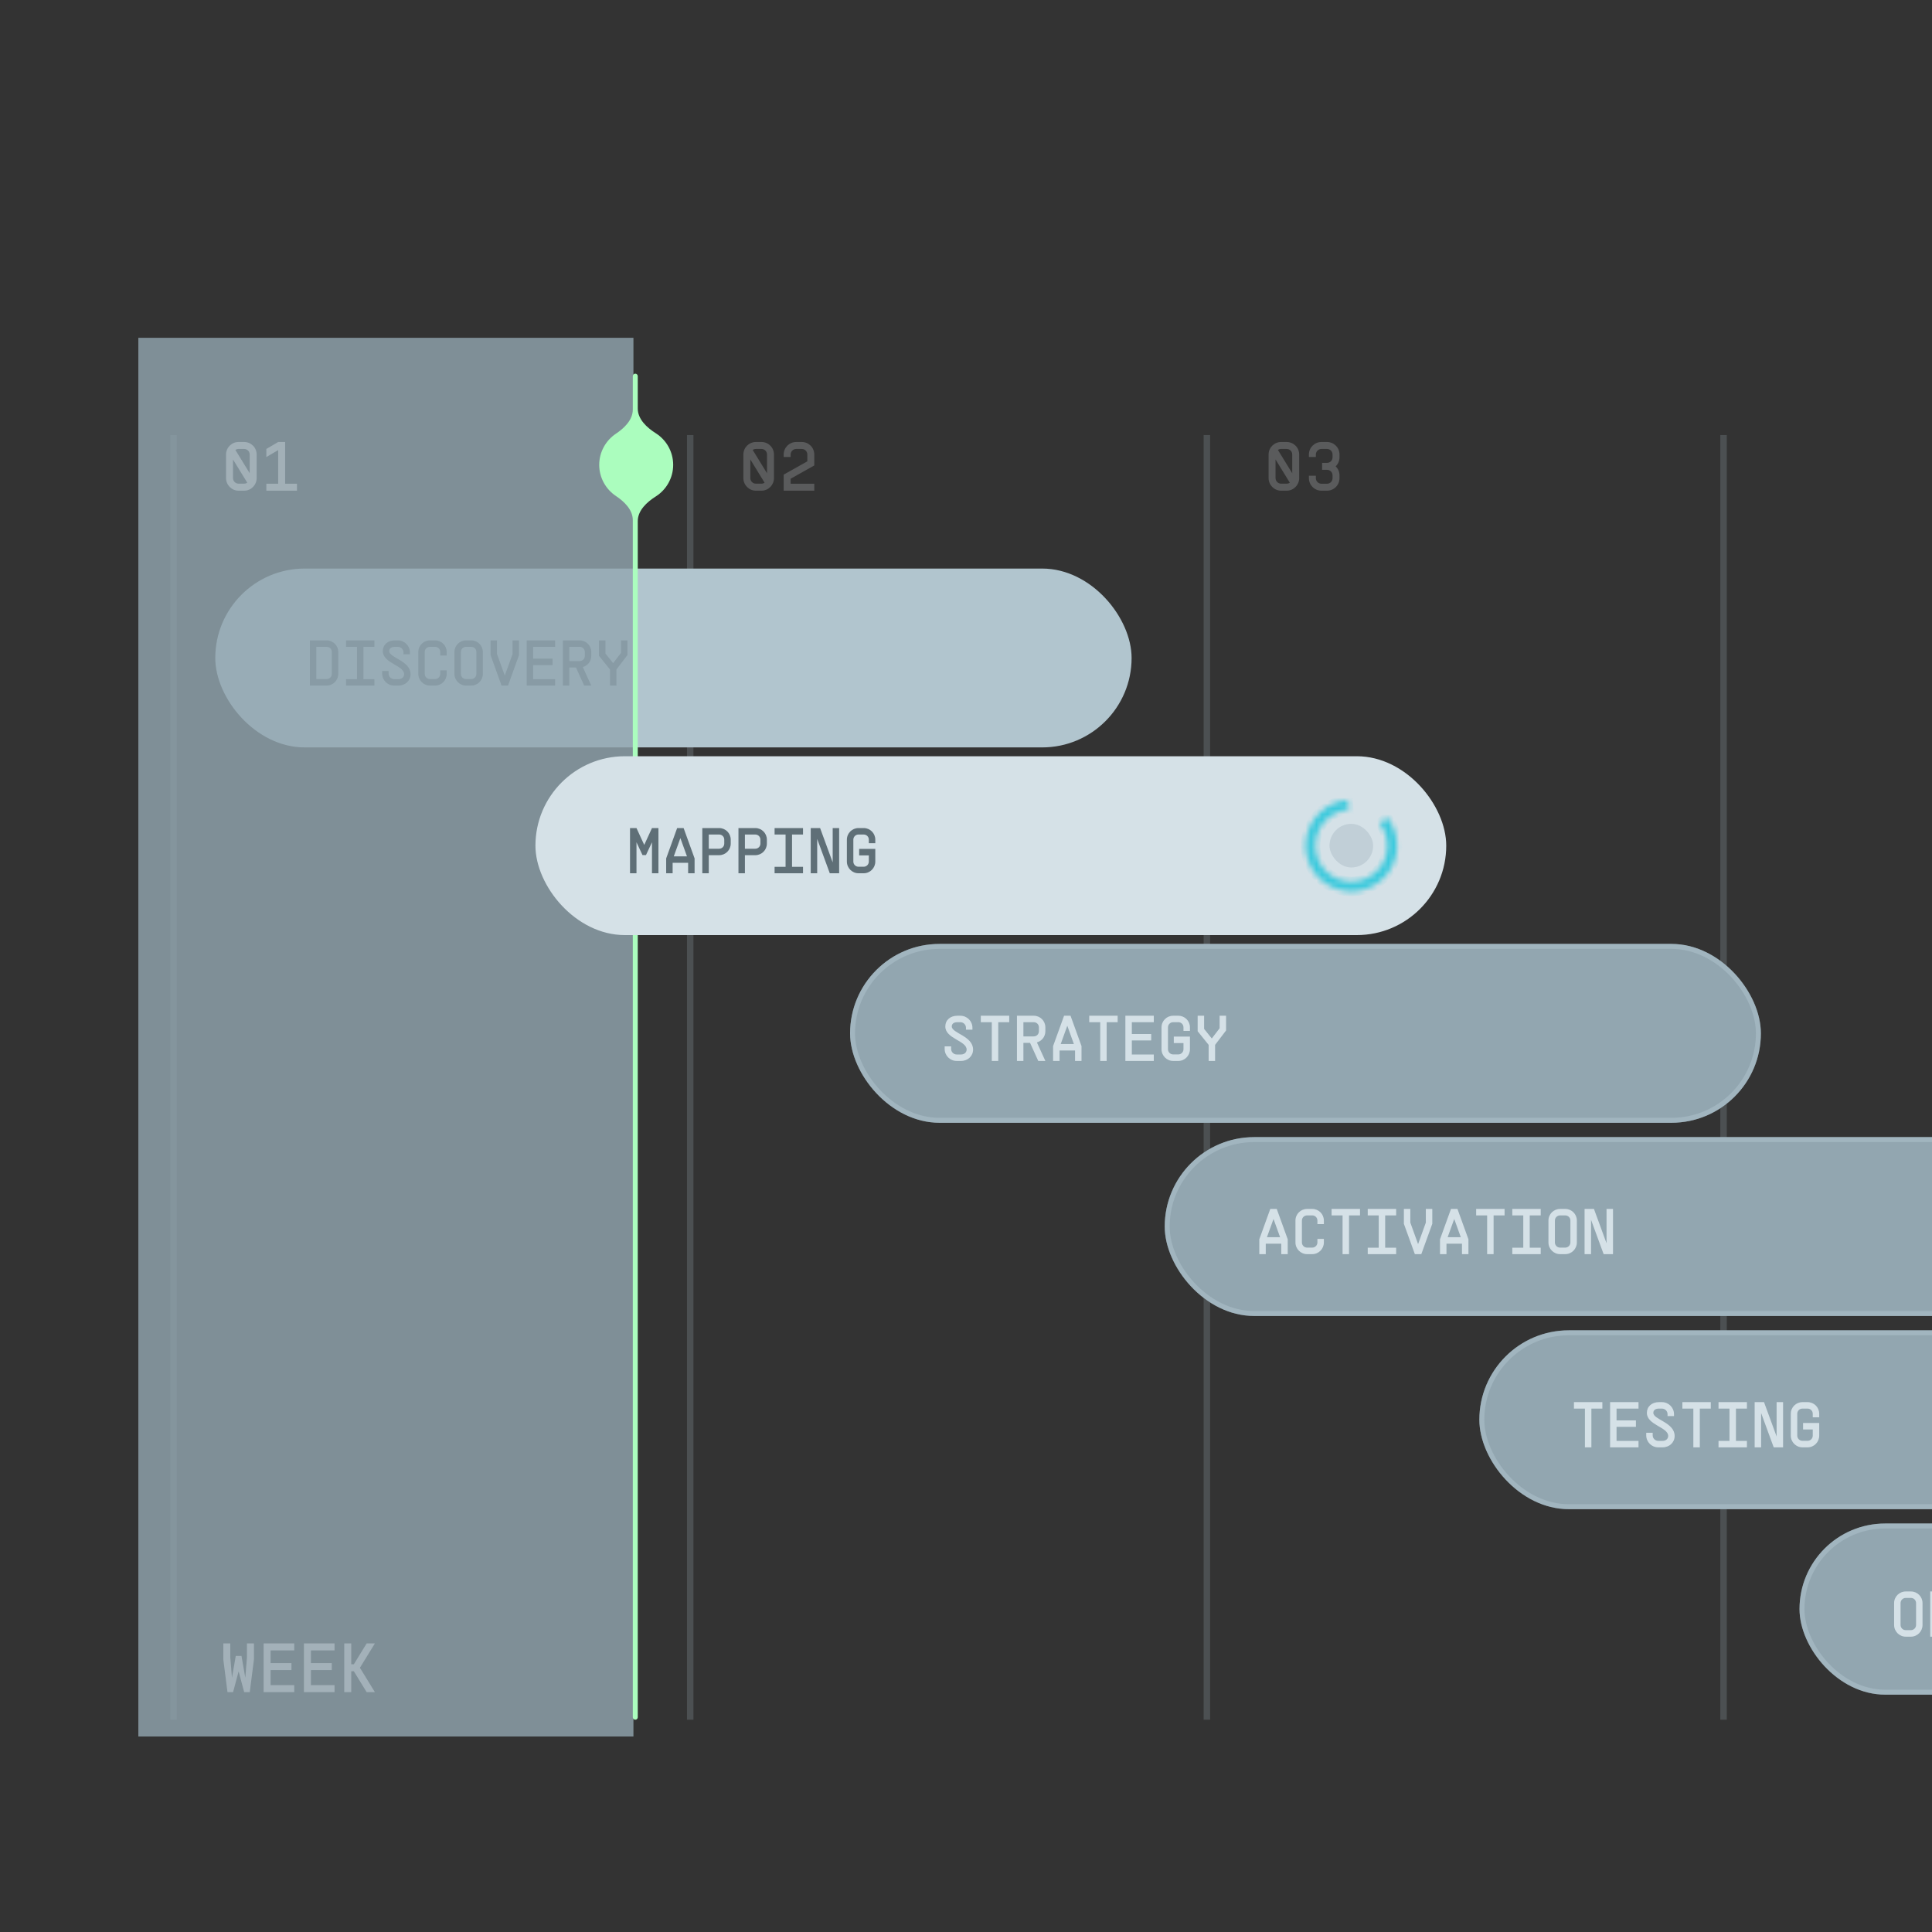 <svg width="350" height="350" viewBox="0 0 350 350" fill="none" xmlns="http://www.w3.org/2000/svg">
<rect x="0" y="0" width="350" height="350" fill="#333333" stroke="none"/>
<g clip-path="url(#clip0_6536_29207)">
<g opacity="0.2">
<path d="M31.438 78.813V311.542" stroke="#B1C5CE" stroke-width="1.17"/>
<path d="M125.037 78.813V311.542" stroke="#B1C5CE" stroke-width="1.17"/>
<path d="M218.637 78.813V311.542" stroke="#B1C5CE" stroke-width="1.17"/>
<path d="M312.238 78.813V311.542" stroke="#B1C5CE" stroke-width="1.17"/>
</g>
<rect x="39" y="103" width="166" height="32.4" rx="16.2" fill="#B1C5CE"/>
<path d="M59.177 116.01C60.336 116.01 61.283 116.946 61.283 118.116V122.082C61.283 123.241 60.336 124.2 59.177 124.2H56.135V116.01H59.177ZM57.305 123.018H59.177C59.692 123.018 60.113 122.597 60.113 122.082V118.116C60.113 117.601 59.704 117.18 59.177 117.18H57.305V123.018ZM62.683 116.01H67.831V117.18H65.842V123.03H67.831V124.2H62.683V123.03H64.672V117.18H62.683V116.01ZM69.23 121.556H70.4V122.024C70.4 122.574 70.856 123.03 71.406 123.03H72.19C72.787 123.03 73.208 122.656 73.208 122.141C73.208 120.526 69.347 120.175 69.347 117.952C69.347 116.806 70.248 116.01 71.523 116.01H72.073C73.278 116.01 74.261 116.981 74.261 118.186V118.537H73.091V118.186C73.091 117.625 72.635 117.18 72.073 117.18H71.523C70.891 117.18 70.517 117.472 70.517 117.952C70.517 119.192 74.378 119.672 74.378 122.141C74.378 123.311 73.43 124.2 72.19 124.2H71.406C70.201 124.2 69.23 123.229 69.23 122.024V121.556ZM79.755 118.116C79.755 117.589 79.346 117.18 78.82 117.18H77.883C77.357 117.18 76.948 117.601 76.948 118.116V122.082C76.948 122.597 77.369 123.018 77.883 123.018H78.82C79.334 123.018 79.755 122.597 79.755 122.082V121.439H80.925V122.082C80.925 123.241 79.99 124.2 78.82 124.2H77.883C76.725 124.2 75.778 123.241 75.778 122.082V118.116C75.778 116.946 76.725 116.01 77.883 116.01H78.82C79.99 116.01 80.925 116.946 80.925 118.116V118.759H79.755V118.116ZM85.367 123.018C85.882 123.018 86.303 122.597 86.303 122.082V118.116C86.303 117.589 85.893 117.18 85.367 117.18H84.431C83.904 117.18 83.495 117.601 83.495 118.116V122.082C83.495 122.597 83.916 123.018 84.431 123.018H85.367ZM82.325 122.082V118.116C82.325 116.946 83.273 116.01 84.431 116.01H85.367C86.537 116.01 87.473 116.946 87.473 118.116V122.082C87.473 123.241 86.537 124.2 85.367 124.2H84.431C83.273 124.2 82.325 123.241 82.325 122.082ZM92.85 116.01H94.02V118.701L92.031 124.2H90.861L88.872 118.701V116.01H90.042V118.49L91.435 122.351H91.458L92.85 118.49V116.01ZM100.568 116.01V117.18H96.59V119.321H100.1V120.491H96.59V123.03H100.568V124.2H95.42V116.01H100.568ZM107.115 124.2H105.828L104.342 120.924H103.137V124.2H101.967V116.01H105.009C106.179 116.01 107.115 116.946 107.115 118.116V118.818C107.115 119.789 106.472 120.596 105.583 120.842L107.115 124.2ZM103.137 119.754H105.009C105.536 119.754 105.945 119.344 105.945 118.818V118.116C105.945 117.589 105.536 117.18 105.009 117.18H103.137V119.754ZM110.504 124.2V121.287L108.515 118.818V116.01H109.685V118.397L111.065 120.117H111.089L112.493 118.28V116.01H113.663V118.678L111.674 121.287V124.2H110.504Z" fill="#5F6F77"/>
<g opacity="0.34">
<path d="M44.227 87.621C44.442 87.621 44.631 87.558 44.794 87.444L42.211 83.236V86.612C42.211 87.167 42.665 87.621 43.219 87.621H44.227ZM40.951 86.612V82.341C40.951 81.081 41.972 80.073 43.219 80.073H44.227C45.487 80.073 46.495 81.081 46.495 82.341V86.612C46.495 87.86 45.487 88.893 44.227 88.893H43.219C41.972 88.893 40.951 87.86 40.951 86.612ZM42.64 81.51L45.235 85.731V82.341C45.235 81.774 44.794 81.333 44.227 81.333H43.219C43.005 81.333 42.804 81.396 42.64 81.51ZM53.798 87.633V88.893H48.254V87.633H50.396V81.535L48.254 82.795V81.333L50.396 80.073H51.656V87.633H53.798Z" fill="#F5FCFF"/>
</g>
<rect x="211" y="206" width="165" height="32.4" rx="16.2" fill="#92A6B0"/>
<rect x="211.45" y="206.45" width="164.1" height="31.5" rx="15.75" stroke="#B1C5CE" stroke-opacity="0.5" stroke-width="0.9"/>
<path d="M229.305 227.2H228.135V224.509L230.124 219.01H231.294L233.283 224.509V227.2H232.113V225.305H229.305V227.2ZM229.516 224.135H231.903L230.721 220.859H230.698L229.516 224.135ZM238.661 221.116C238.661 220.589 238.251 220.18 237.725 220.18H236.789C236.262 220.18 235.853 220.601 235.853 221.116V225.082C235.853 225.597 236.274 226.018 236.789 226.018H237.725C238.239 226.018 238.661 225.597 238.661 225.082V224.439H239.831V225.082C239.831 226.241 238.895 227.2 237.725 227.2H236.789C235.63 227.2 234.683 226.241 234.683 225.082V221.116C234.683 219.946 235.63 219.01 236.789 219.01H237.725C238.895 219.01 239.831 219.946 239.831 221.116V221.759H238.661V221.116ZM241.23 219.01H246.378V220.18H244.389V227.2H243.219V220.18H241.23V219.01ZM247.778 219.01H252.926V220.18H250.937V226.03H252.926V227.2H247.778V226.03H249.767V220.18H247.778V219.01ZM258.303 219.01H259.473V221.701L257.484 227.2H256.314L254.325 221.701V219.01H255.495V221.49L256.887 225.351H256.911L258.303 221.49V219.01ZM262.042 227.2H260.872V224.509L262.861 219.01H264.031L266.02 224.509V227.2H264.85V225.305H262.042V227.2ZM262.253 224.135H264.64L263.458 220.859H263.435L262.253 224.135ZM267.42 219.01H272.568V220.18H270.579V227.2H269.409V220.18H267.42V219.01ZM273.967 219.01H279.115V220.18H277.126V226.03H279.115V227.2H273.967V226.03H275.956V220.18H273.967V219.01ZM283.557 226.018C284.071 226.018 284.493 225.597 284.493 225.082V221.116C284.493 220.589 284.083 220.18 283.557 220.18H282.621C282.094 220.18 281.685 220.601 281.685 221.116V225.082C281.685 225.597 282.106 226.018 282.621 226.018H283.557ZM280.515 225.082V221.116C280.515 219.946 281.462 219.01 282.621 219.01H283.557C284.727 219.01 285.663 219.946 285.663 221.116V225.082C285.663 226.241 284.727 227.2 283.557 227.2H282.621C281.462 227.2 280.515 226.241 280.515 225.082ZM291.04 219.01H292.21V227.2H290.514L288.232 220.976V227.2H287.062V219.01H288.759L291.04 225.234V219.01Z" fill="#D5E1E7"/>
<rect x="268" y="241" width="164" height="32.4" rx="16.2" fill="#92A6B0"/>
<rect x="268.45" y="241.45" width="163.1" height="31.5" rx="15.75" stroke="#B1C5CE" stroke-opacity="0.5" stroke-width="0.9"/>
<path d="M285.135 254.01H290.283V255.18H288.294V262.2H287.124V255.18H285.135V254.01ZM296.831 254.01V255.18H292.853V257.321H296.363V258.491H292.853V261.03H296.831V262.2H291.683V254.01H296.831ZM298.23 259.556H299.4V260.024C299.4 260.574 299.856 261.03 300.406 261.03H301.19C301.787 261.03 302.208 260.656 302.208 260.141C302.208 258.526 298.347 258.175 298.347 255.952C298.347 254.806 299.248 254.01 300.523 254.01H301.073C302.278 254.01 303.261 254.981 303.261 256.186V256.537H302.091V256.186C302.091 255.625 301.635 255.18 301.073 255.18H300.523C299.891 255.18 299.517 255.472 299.517 255.952C299.517 257.192 303.378 257.672 303.378 260.141C303.378 261.311 302.43 262.2 301.19 262.2H300.406C299.201 262.2 298.23 261.229 298.23 260.024V259.556ZM304.778 254.01H309.926V255.18H307.937V262.2H306.767V255.18H304.778V254.01ZM311.325 254.01H316.473V255.18H314.484V261.03H316.473V262.2H311.325V261.03H313.314V255.18H311.325V254.01ZM321.85 254.01H323.02V262.2H321.324L319.042 255.976V262.2H317.872V254.01H319.569L321.85 260.234V254.01ZM326.643 257.789H329.568V260.082C329.568 261.241 328.632 262.2 327.462 262.2H326.526C325.367 262.2 324.42 261.241 324.42 260.082V256.116C324.42 254.946 325.367 254.01 326.526 254.01H327.462C328.632 254.01 329.568 254.946 329.568 256.116V256.759H328.398V256.116C328.398 255.589 327.988 255.18 327.462 255.18H326.526C325.999 255.18 325.59 255.601 325.59 256.116V260.082C325.59 260.597 326.011 261.018 326.526 261.018H327.462C327.977 261.018 328.398 260.597 328.398 260.082V258.959H326.643V257.789Z" fill="#D5E1E7"/>
<rect x="326" y="276" width="164" height="31" rx="15.5" fill="#92A6B0"/>
<rect x="326.45" y="276.45" width="163.1" height="30.1" rx="15.05" stroke="#B1C5CE" stroke-opacity="0.5" stroke-width="0.9"/>
<path d="M346.177 295.318C346.692 295.318 347.113 294.897 347.113 294.382V290.416C347.113 289.89 346.704 289.48 346.177 289.48H345.241C344.715 289.48 344.305 289.901 344.305 290.416V294.382C344.305 294.897 344.726 295.318 345.241 295.318H346.177ZM343.135 294.382V290.416C343.135 289.246 344.083 288.31 345.241 288.31H346.177C347.347 288.31 348.283 289.246 348.283 290.416V294.382C348.283 295.541 347.347 296.5 346.177 296.5H345.241C344.083 296.5 343.135 295.541 343.135 294.382ZM354.831 291.118C354.831 292.288 353.895 293.224 352.725 293.224H350.853V296.5H349.683V288.31H352.725C353.895 288.31 354.831 289.246 354.831 290.416V291.118ZM350.853 292.054H352.725C353.251 292.054 353.661 291.644 353.661 291.118V290.416C353.661 289.89 353.251 289.48 352.725 289.48H350.853V292.054ZM356.23 288.31H361.378V289.48H359.389V296.5H358.219V289.48H356.23V288.31ZM362.778 288.31H367.926V289.48H365.937V295.33H367.926V296.5H362.778V295.33H364.767V289.48H362.778V288.31ZM371.583 293.201L370.495 290.884V296.5H369.325V288.31H370.495L371.899 291.364L373.303 288.31H374.473V296.5H373.303V290.884L372.215 293.201H371.583ZM375.872 288.31H381.02V289.48H379.031V295.33H381.02V296.5H375.872V295.33H377.861V289.48H375.872V288.31ZM382.42 293.856H383.59V294.324C383.59 294.874 384.046 295.33 384.596 295.33H385.38C385.977 295.33 386.398 294.956 386.398 294.441C386.398 292.826 382.537 292.475 382.537 290.252C382.537 289.106 383.438 288.31 384.713 288.31H385.263C386.468 288.31 387.451 289.281 387.451 290.486V290.837H386.281V290.486C386.281 289.925 385.824 289.48 385.263 289.48H384.713C384.081 289.48 383.707 289.772 383.707 290.252C383.707 291.492 387.568 291.972 387.568 294.441C387.568 295.611 386.62 296.5 385.38 296.5H384.596C383.391 296.5 382.42 295.529 382.42 294.324V293.856ZM390.137 296.5H388.967V293.809L390.956 288.31H392.126L394.115 293.809V296.5H392.945V294.605H390.137V296.5ZM390.348 293.435H392.735L391.553 290.159H391.53L390.348 293.435ZM395.515 288.31H400.663V289.48H398.674V296.5H397.504V289.48H395.515V288.31ZM402.062 288.31H407.21V289.48H405.221V295.33H407.21V296.5H402.062V295.33H404.051V289.48H402.062V288.31ZM411.652 295.318C412.166 295.318 412.588 294.897 412.588 294.382V290.416C412.588 289.89 412.178 289.48 411.652 289.48H410.716C410.189 289.48 409.78 289.901 409.78 290.416V294.382C409.78 294.897 410.201 295.318 410.716 295.318H411.652ZM408.61 294.382V290.416C408.61 289.246 409.557 288.31 410.716 288.31H411.652C412.822 288.31 413.758 289.246 413.758 290.416V294.382C413.758 295.541 412.822 296.5 411.652 296.5H410.716C409.557 296.5 408.61 295.541 408.61 294.382ZM419.135 288.31H420.305V296.5H418.608L416.327 290.276V296.5H415.157V288.31H416.853L419.135 294.534V288.31Z" fill="#D5E1E7"/>
<path opacity="0.4" d="M43.746 299.992L44.439 303.961L44.741 300.244V297.724H46.001V300.622L45.245 306.544H44.237L43.229 302.776L42.221 306.544H41.213L40.457 300.622V297.724H41.717V300.244L42.02 303.961L42.713 299.992H43.746ZM53.304 297.724V298.984H49.02V301.29H52.8V302.55H49.02V305.284H53.304V306.544H47.76V297.724H53.304ZM60.607 297.724V298.984H56.323V301.29H60.103V302.55H56.323V305.284H60.607V306.544H55.063V297.724H60.607ZM63.627 306.544H62.367V297.724H63.627V301.504H64.105L66.424 297.724H67.91L65.201 302.134L67.91 306.544H66.424L64.105 302.764H63.627V306.544Z" fill="#F5FCFF"/>
<rect opacity="0.8" x="25.062" y="61.196" width="89.691" height="253.386" fill="#92A6B0"/>
<path fill-rule="evenodd" clip-rule="evenodd" d="M114.637 311.094C114.637 311.342 114.838 311.544 115.087 311.544C115.335 311.544 115.537 311.342 115.537 311.094L115.537 94.413C115.537 92.484 117.162 90.973 118.793 89.942C120.69 88.742 121.953 86.612 121.953 84.211C121.953 81.81 120.69 79.68 118.793 78.48C117.162 77.449 115.537 75.938 115.537 74.009L115.537 68.144C115.537 67.895 115.335 67.694 115.087 67.694C114.838 67.694 114.637 67.895 114.637 68.144L114.637 74.201C114.637 76.061 113.123 77.538 111.577 78.57C109.756 79.784 108.555 81.869 108.555 84.211C108.555 86.553 109.756 88.638 111.577 89.852C113.123 90.884 114.637 92.362 114.637 94.221L114.637 311.094Z" fill="#ABFDBE"/>
<rect x="154" y="171" width="165" height="32.4" rx="16.2" fill="#92A6B0"/>
<rect x="154.45" y="171.45" width="164.1" height="31.5" rx="15.75" stroke="#B1C5CE" stroke-opacity="0.5" stroke-width="0.9"/>
<path d="M171.135 189.556H172.305V190.024C172.305 190.574 172.762 191.03 173.311 191.03H174.095C174.692 191.03 175.113 190.656 175.113 190.141C175.113 188.526 171.252 188.175 171.252 185.952C171.252 184.806 172.153 184.01 173.428 184.01H173.978C175.183 184.01 176.166 184.981 176.166 186.186V186.537H174.996V186.186C174.996 185.625 174.54 185.18 173.978 185.18H173.428C172.797 185.18 172.422 185.472 172.422 185.952C172.422 187.192 176.283 187.672 176.283 190.141C176.283 191.311 175.336 192.2 174.095 192.2H173.311C172.106 192.2 171.135 191.229 171.135 190.024V189.556ZM177.683 184.01H182.831V185.18H180.842V192.2H179.672V185.18H177.683V184.01ZM189.378 192.2H188.091L186.605 188.924H185.4V192.2H184.23V184.01H187.272C188.442 184.01 189.378 184.946 189.378 186.116V186.818C189.378 187.789 188.735 188.596 187.845 188.842L189.378 192.2ZM185.4 187.754H187.272C187.799 187.754 188.208 187.344 188.208 186.818V186.116C188.208 185.589 187.799 185.18 187.272 185.18H185.4V187.754ZM191.948 192.2H190.778V189.509L192.767 184.01H193.937L195.926 189.509V192.2H194.756V190.305H191.948V192.2ZM192.158 189.135H194.545L193.363 185.859H193.34L192.158 189.135ZM197.325 184.01H202.473V185.18H200.484V192.2H199.314V185.18H197.325V184.01ZM209.02 184.01V185.18H205.042V187.321H208.552V188.491H205.042V191.03H209.02V192.2H203.872V184.01H209.02ZM212.643 187.789H215.568V190.082C215.568 191.241 214.632 192.2 213.462 192.2H212.526C211.367 192.2 210.42 191.241 210.42 190.082V186.116C210.42 184.946 211.367 184.01 212.526 184.01H213.462C214.632 184.01 215.568 184.946 215.568 186.116V186.759H214.398V186.116C214.398 185.589 213.988 185.18 213.462 185.18H212.526C211.999 185.18 211.59 185.601 211.59 186.116V190.082C211.59 190.597 212.011 191.018 212.526 191.018H213.462C213.977 191.018 214.398 190.597 214.398 190.082V188.959H212.643V187.789ZM218.956 192.2V189.287L216.967 186.818V184.01H218.137V186.397L219.518 188.117H219.541L220.945 186.28V184.01H222.115V186.678L220.126 189.287V192.2H218.956Z" fill="#D5E1E7"/>
<rect x="97" y="137" width="165" height="32.4" rx="16.2" fill="#D5E1E7"/>
<path d="M116.393 154.901L115.305 152.584V158.2H114.135V150.01H115.305L116.709 153.064L118.113 150.01H119.283V158.2H118.113V152.584L117.025 154.901H116.393ZM121.853 158.2H120.683V155.509L122.672 150.01H123.842L125.831 155.509V158.2H124.661V156.305H121.853V158.2ZM122.063 155.135H124.45L123.268 151.859H123.245L122.063 155.135ZM132.378 152.818C132.378 153.988 131.442 154.924 130.272 154.924H128.4V158.2H127.23V150.01H130.272C131.442 150.01 132.378 150.946 132.378 152.116V152.818ZM128.4 153.754H130.272C130.799 153.754 131.208 153.344 131.208 152.818V152.116C131.208 151.589 130.799 151.18 130.272 151.18H128.4V153.754ZM138.926 152.818C138.926 153.988 137.99 154.924 136.82 154.924H134.948V158.2H133.778V150.01H136.82C137.99 150.01 138.926 150.946 138.926 152.116V152.818ZM134.948 153.754H136.82C137.346 153.754 137.756 153.344 137.756 152.818V152.116C137.756 151.589 137.346 151.18 136.82 151.18H134.948V153.754ZM140.325 150.01H145.473V151.18H143.484V157.03H145.473V158.2H140.325V157.03H142.314V151.18H140.325V150.01ZM150.85 150.01H152.02V158.2H150.324L148.042 151.976V158.2H146.872V150.01H148.569L150.85 156.234V150.01ZM155.643 153.789H158.568V156.082C158.568 157.241 157.632 158.2 156.462 158.2H155.526C154.367 158.2 153.42 157.241 153.42 156.082V152.116C153.42 150.946 154.367 150.01 155.526 150.01H156.462C157.632 150.01 158.568 150.946 158.568 152.116V152.759H157.398V152.116C157.398 151.589 156.988 151.18 156.462 151.18H155.526C154.999 151.18 154.59 151.601 154.59 152.116V156.082C154.59 156.597 155.011 157.018 155.526 157.018H156.462C156.977 157.018 157.398 156.597 157.398 156.082V154.959H155.643V153.789Z" fill="#5F6F77"/>
<mask id="path-25-inside-1_6536_29207" fill="white">
<path d="M251.3 148.062C252.447 149.511 253.076 151.301 253.087 153.149C253.099 154.996 252.492 156.795 251.363 158.257C250.234 159.72 248.649 160.763 246.859 161.221C245.069 161.678 243.177 161.524 241.485 160.782C239.793 160.04 238.398 158.754 237.521 157.127C236.645 155.501 236.337 153.628 236.648 151.807C236.959 149.986 237.87 148.321 239.237 147.077C240.603 145.834 242.346 145.083 244.188 144.945L244.319 146.69C242.867 146.799 241.492 147.391 240.415 148.372C239.337 149.352 238.619 150.665 238.374 152.101C238.128 153.538 238.371 155.015 239.062 156.297C239.753 157.58 240.853 158.594 242.188 159.179C243.522 159.764 245.014 159.886 246.425 159.525C247.837 159.164 249.087 158.342 249.977 157.188C250.867 156.035 251.346 154.617 251.337 153.16C251.328 151.703 250.832 150.291 249.928 149.148L251.3 148.062Z"/>
</mask>
<path d="M251.3 148.062C252.447 149.511 253.076 151.301 253.087 153.149C253.099 154.996 252.492 156.795 251.363 158.257C250.234 159.72 248.649 160.763 246.859 161.221C245.069 161.678 243.177 161.524 241.485 160.782C239.793 160.04 238.398 158.754 237.521 157.127C236.645 155.501 236.337 153.628 236.648 151.807C236.959 149.986 237.87 148.321 239.237 147.077C240.603 145.834 242.346 145.083 244.188 144.945L244.319 146.69C242.867 146.799 241.492 147.391 240.415 148.372C239.337 149.352 238.619 150.665 238.374 152.101C238.128 153.538 238.371 155.015 239.062 156.297C239.753 157.58 240.853 158.594 242.188 159.179C243.522 159.764 245.014 159.886 246.425 159.525C247.837 159.164 249.087 158.342 249.977 157.188C250.867 156.035 251.346 154.617 251.337 153.16C251.328 151.703 250.832 150.291 249.928 149.148L251.3 148.062Z" stroke="#3CCADD" stroke-width="1.8" mask="url(#path-25-inside-1_6536_29207)"/>
<rect opacity="0.3" x="240.855" y="149.248" width="7.904" height="7.904" rx="3.952" fill="#92A6B0"/>
<path opacity="0.2" d="M43.746 299.99L44.439 303.959L44.741 300.242V297.722H46.001V300.62L45.245 306.542H44.237L43.229 302.775L42.221 306.542H41.213L40.457 300.62V297.722H41.717V300.242L42.02 303.959L42.713 299.99H43.746ZM53.304 297.722V298.982H49.02V301.288H52.8V302.548H49.02V305.282H53.304V306.542H47.76V297.722H53.304ZM60.607 297.722V298.982H56.323V301.288H60.103V302.548H56.323V305.282H60.607V306.542H55.063V297.722H60.607ZM63.627 306.542H62.367V297.722H63.627V301.502H64.105L66.424 297.722H67.91L65.201 302.132L67.91 306.542H66.424L64.105 302.762H63.627V306.542Z" fill="#F5FCFF"/>
<path opacity="0.2" d="M44.227 87.621C44.442 87.621 44.631 87.558 44.794 87.444L42.211 83.236V86.612C42.211 87.167 42.665 87.621 43.219 87.621H44.227ZM40.951 86.612V82.341C40.951 81.081 41.972 80.073 43.219 80.073H44.227C45.487 80.073 46.495 81.081 46.495 82.341V86.612C46.495 87.86 45.487 88.893 44.227 88.893H43.219C41.972 88.893 40.951 87.86 40.951 86.612ZM42.64 81.51L45.235 85.731V82.341C45.235 81.774 44.794 81.333 44.227 81.333H43.219C43.005 81.333 42.804 81.396 42.64 81.51ZM53.798 87.633V88.893H48.254V87.633H50.396V81.535L48.254 82.795V81.333L50.396 80.073H51.656V87.633H53.798Z" fill="#F5FCFF"/>
<path opacity="0.2" d="M137.944 87.621C138.158 87.621 138.347 87.558 138.511 87.444L135.928 83.236V86.612C135.928 87.167 136.382 87.621 136.936 87.621H137.944ZM134.668 86.612V82.341C134.668 81.081 135.689 80.073 136.936 80.073H137.944C139.204 80.073 140.212 81.081 140.212 82.341V86.612C140.212 87.86 139.204 88.893 137.944 88.893H136.936C135.689 88.893 134.668 87.86 134.668 86.612ZM136.357 81.51L138.952 85.731V82.341C138.952 81.774 138.511 81.333 137.944 81.333H136.936C136.722 81.333 136.52 81.396 136.357 81.51ZM147.515 87.633V88.893H141.971V85.983L146.255 83.576V82.341C146.255 81.774 145.814 81.333 145.247 81.333H144.239C143.685 81.333 143.231 81.787 143.231 82.341V82.782H141.971V82.341C141.971 81.081 142.992 80.073 144.239 80.073H145.247C146.507 80.073 147.515 81.081 147.515 82.341V84.319L143.231 86.726V87.633H147.515Z" fill="#F5FCFF"/>
<path opacity="0.2" d="M233.093 87.621C233.307 87.621 233.496 87.558 233.66 87.444L231.077 83.236V86.612C231.077 87.167 231.53 87.621 232.085 87.621H233.093ZM229.817 86.612V82.341C229.817 81.081 230.837 80.073 232.085 80.073H233.093C234.353 80.073 235.361 81.081 235.361 82.341V86.612C235.361 87.86 234.353 88.893 233.093 88.893H232.085C230.837 88.893 229.817 87.86 229.817 86.612ZM231.505 81.51L234.101 85.731V82.341C234.101 81.774 233.66 81.333 233.093 81.333H232.085C231.87 81.333 231.669 81.396 231.505 81.51ZM242.664 82.845C242.664 83.488 242.399 84.067 241.971 84.483C242.399 84.899 242.664 85.478 242.664 86.121V86.625C242.664 87.885 241.656 88.893 240.396 88.893H239.388C238.14 88.893 237.12 87.885 237.12 86.625V86.184H238.38V86.625C238.38 87.18 238.833 87.633 239.388 87.633H240.396C240.963 87.633 241.404 87.192 241.404 86.625V86.121C241.404 85.554 240.963 85.113 240.396 85.113H239.514V83.853H240.396C240.963 83.853 241.404 83.412 241.404 82.845V82.341C241.404 81.774 240.963 81.333 240.396 81.333H239.388C238.833 81.333 238.38 81.787 238.38 82.341V82.782H237.12V82.341C237.12 81.081 238.14 80.073 239.388 80.073H240.396C241.656 80.073 242.664 81.081 242.664 82.341V82.845Z" fill="#F5FCFF"/>
</g>
<defs>
<clipPath id="clip0_6536_29207">
<rect width="350" height="350" fill="white"/>
</clipPath>
</defs>
</svg>
